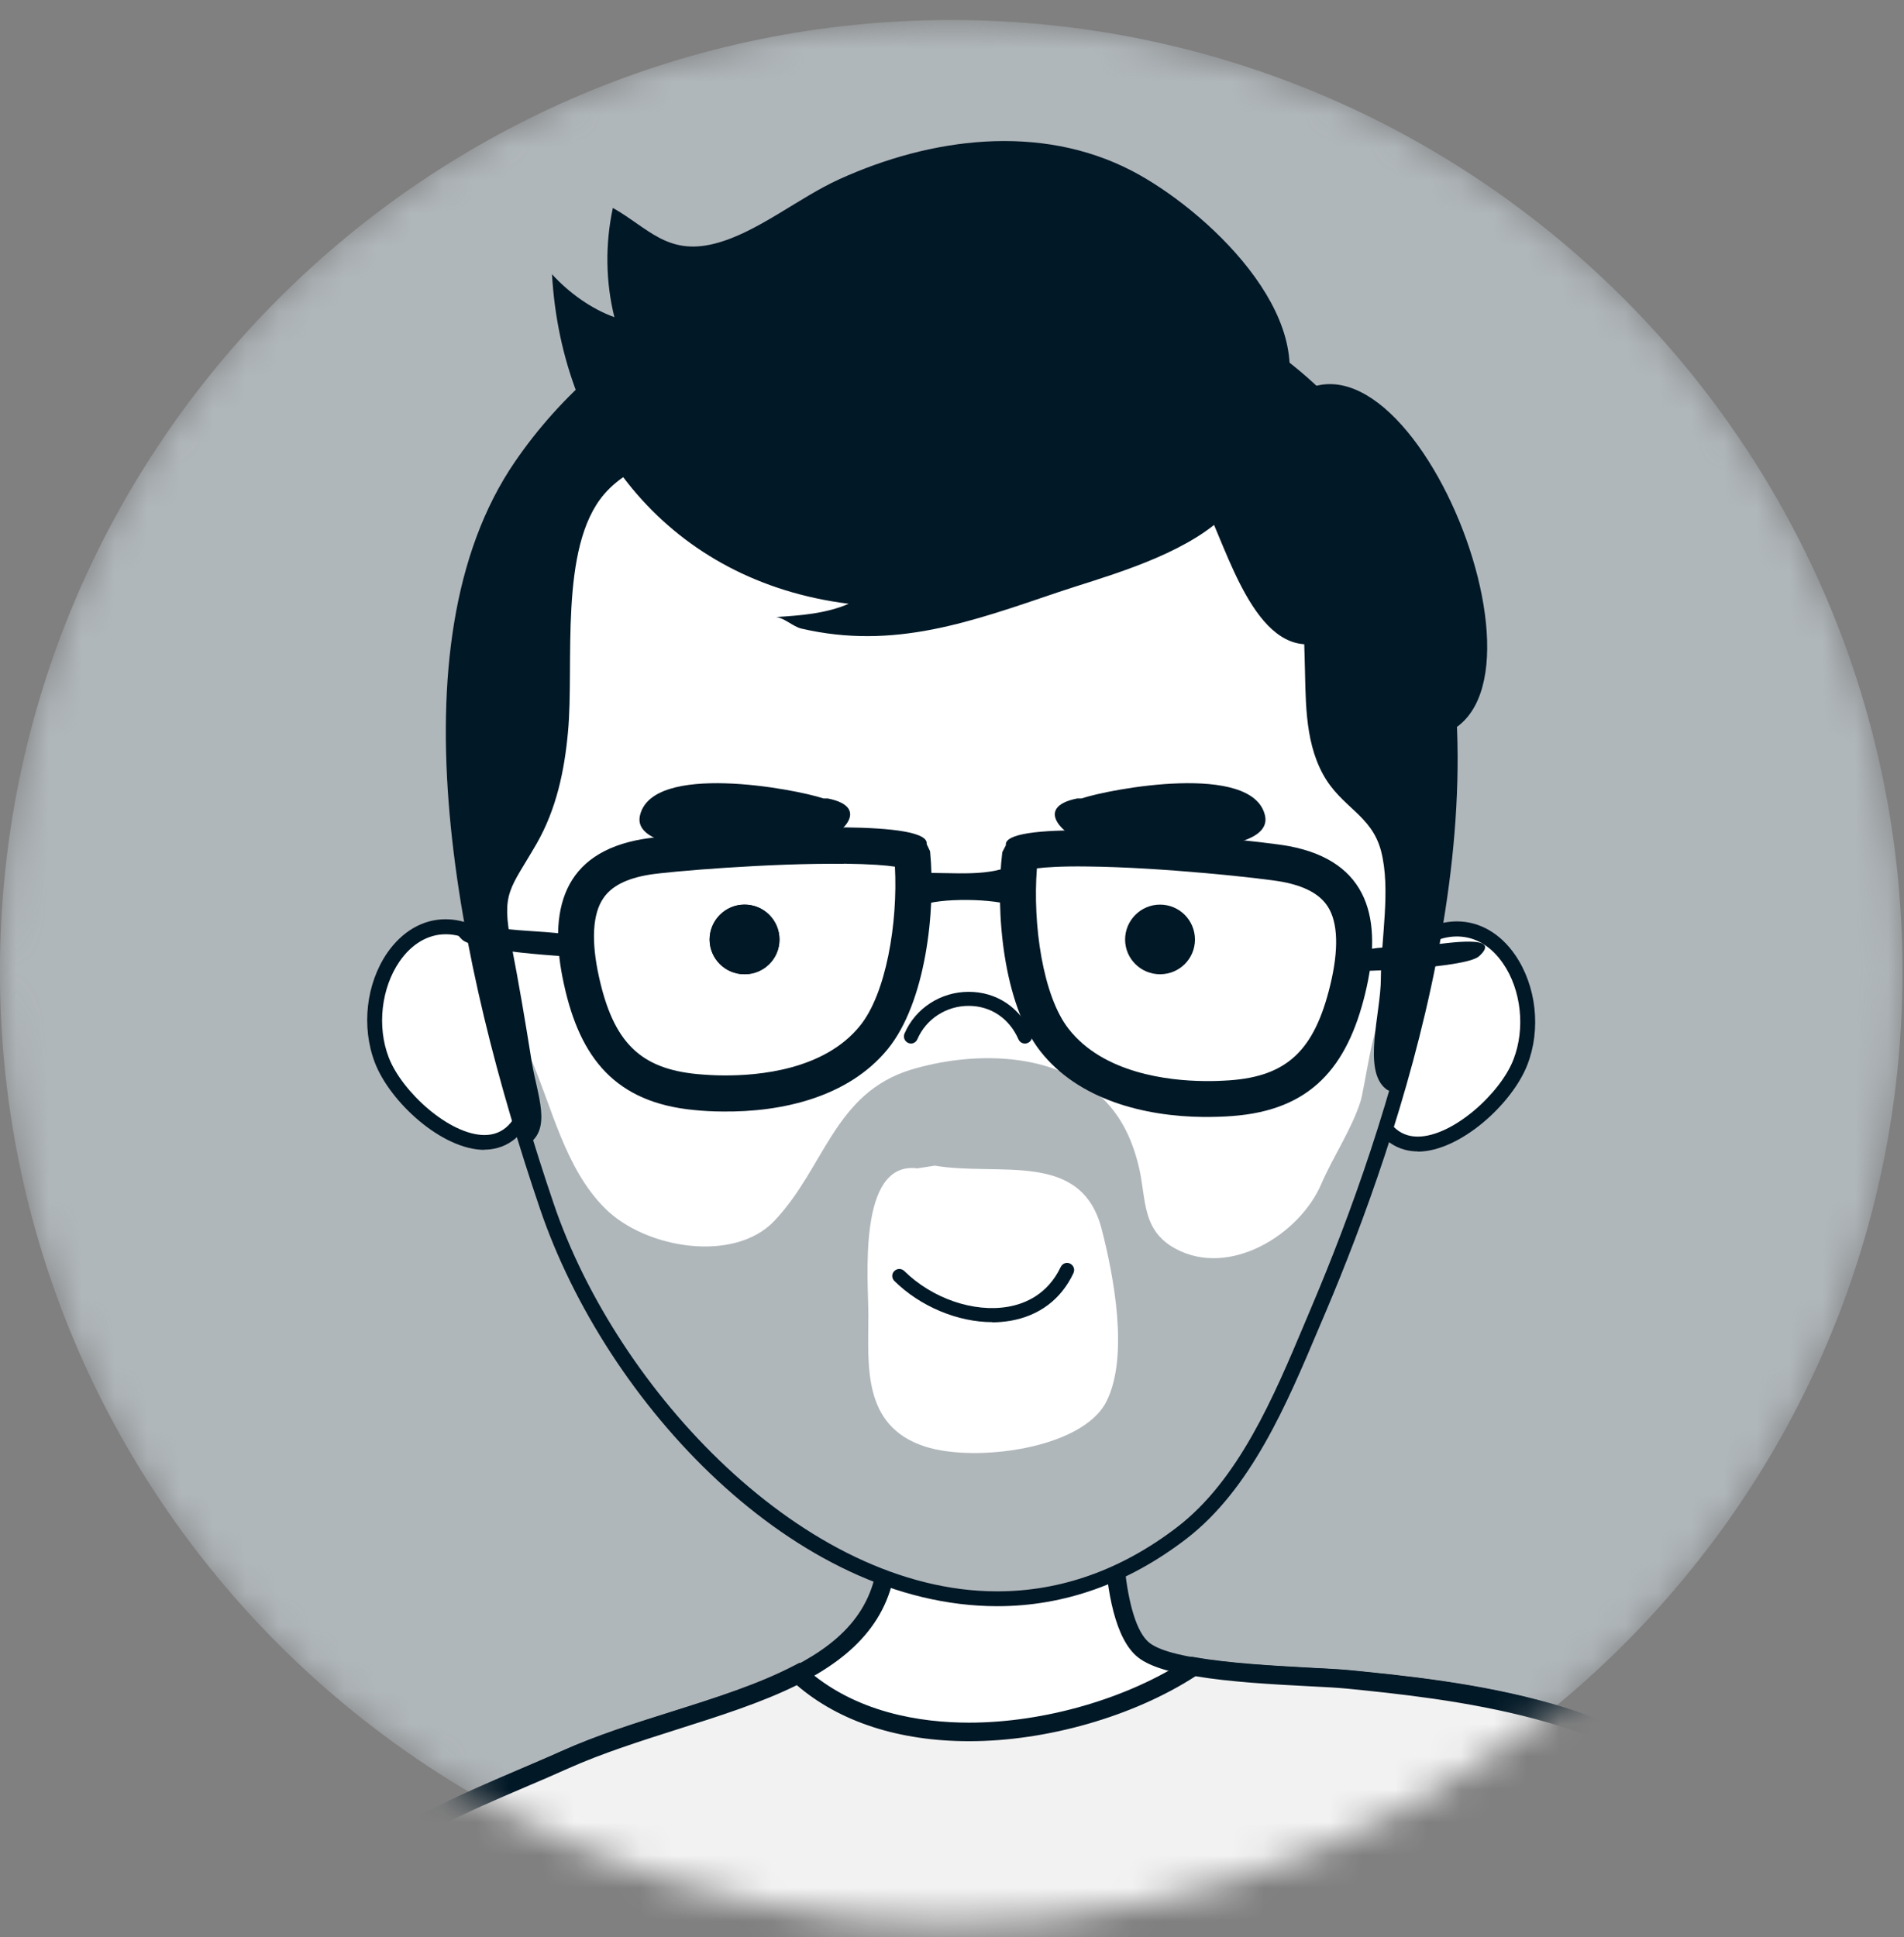 <svg width="58" height="59" viewBox="0 0 58 59" fill="none" xmlns="http://www.w3.org/2000/svg">
<rect x="0" y="0" width="58" height="59" fill="#808080" stroke="none"/>
<mask id="mask0_113_5968" style="mask-type:luminance" maskUnits="userSpaceOnUse" x="-1" y="0" width="59" height="59">
<path d="M57.954 29.627C57.936 45.63 44.946 58.59 28.943 58.572C12.94 58.554 -0.02 45.564 -0.002 29.561C0.015 13.552 13.005 0.592 29.008 0.61C45.011 0.628 57.972 13.618 57.954 29.621V29.627Z" fill="white"/>
</mask>
<g mask="url(#mask0_113_5968)">
<path d="M57.954 29.627C57.936 45.63 44.946 58.59 28.943 58.572C12.94 58.554 -0.02 45.564 -0.002 29.561C0.015 13.552 13.005 0.592 29.008 0.61C45.011 0.628 57.972 13.618 57.954 29.621V29.627Z" fill="#B0B7BB"/>
<path d="M26.667 44.916C28.717 51.435 21.842 51.53 17.219 53.604C14.978 54.608 12.572 55.434 10.67 57.086C6.897 60.355 11.948 61.436 15.085 62.345C27.909 66.059 42.717 65.584 52.344 55.44C50.336 52.172 44.571 51.512 41.095 51.162C39.782 51.031 35.842 51.037 34.861 50.259C33.816 49.438 33.851 45.897 33.97 44.56" fill="white"/>
<path d="M29.293 64.764C24.789 64.764 19.988 64.051 15.008 62.613C14.782 62.547 14.544 62.482 14.307 62.411C12.019 61.769 9.428 61.038 9.083 59.505C8.905 58.703 9.363 57.841 10.486 56.867C12.055 55.506 13.95 54.698 15.786 53.913C16.226 53.723 16.666 53.539 17.1 53.343C18.157 52.867 19.334 52.493 20.475 52.136C24.462 50.877 27.903 49.783 26.393 45L26.928 44.827C28.604 50.146 24.557 51.429 20.641 52.671C19.518 53.028 18.353 53.396 17.325 53.86C16.892 54.056 16.446 54.246 16 54.436C14.206 55.203 12.346 55.999 10.842 57.294C9.903 58.109 9.493 58.81 9.618 59.386C9.886 60.593 12.524 61.329 14.443 61.87C14.687 61.941 14.925 62.007 15.15 62.072C22.311 64.146 40.186 67.628 51.975 55.405C49.872 52.321 43.935 51.732 41.053 51.441C40.762 51.411 40.334 51.388 39.835 51.364C37.553 51.245 35.438 51.085 34.671 50.484C33.263 49.379 33.673 44.59 33.673 44.536L34.231 44.584C34.071 46.408 34.208 49.403 35.016 50.039C35.705 50.58 38.308 50.716 39.859 50.799C40.364 50.823 40.804 50.847 41.101 50.877C44.357 51.198 50.425 51.804 52.564 55.286L52.677 55.47L52.528 55.625C46.812 61.644 38.694 64.758 29.27 64.758L29.293 64.764Z" fill="#011826"/>
<path d="M41.095 51.162C40.168 51.067 37.946 51.043 36.365 50.764C33.203 52.855 27.433 53.842 24.32 50.989C22.287 52.041 19.483 52.582 17.224 53.598C14.984 54.602 12.578 55.428 10.676 57.08C6.902 60.349 11.954 61.43 15.091 62.34C27.915 66.053 42.723 65.578 52.35 55.434C50.341 52.166 44.577 51.507 41.101 51.156L41.095 51.162Z" fill="#F2F2F2"/>
<path d="M29.335 64.746C24.73 64.746 19.91 64.027 15.008 62.607C14.782 62.542 14.544 62.476 14.307 62.405C12.019 61.763 9.428 61.032 9.083 59.499C8.905 58.697 9.363 57.835 10.486 56.861C12.055 55.5 13.95 54.692 15.786 53.907C16.226 53.717 16.666 53.533 17.1 53.337C18.157 52.861 19.334 52.487 20.469 52.13C21.824 51.703 23.107 51.293 24.183 50.734L24.355 50.645L24.498 50.776C26.031 52.178 28.075 52.469 29.519 52.469C31.825 52.469 34.38 51.726 36.199 50.52L36.294 50.461L36.406 50.478C37.464 50.663 38.801 50.734 39.877 50.794C40.382 50.823 40.822 50.841 41.119 50.871C44.375 51.192 50.442 51.798 52.582 55.28L52.694 55.464L52.546 55.619C46.883 61.585 38.855 64.734 29.329 64.734L29.335 64.746ZM24.272 51.328C23.191 51.863 21.895 52.273 20.641 52.671C19.518 53.028 18.359 53.396 17.331 53.854C16.898 54.05 16.452 54.24 16.006 54.43C14.212 55.197 12.352 55.993 10.848 57.288C9.909 58.103 9.499 58.804 9.624 59.38C9.891 60.587 12.53 61.323 14.449 61.864C14.693 61.935 14.931 62.001 15.156 62.066C20.005 63.469 24.771 64.182 29.323 64.182C38.605 64.182 46.431 61.145 51.981 55.399C49.878 52.315 43.941 51.726 41.059 51.435C40.768 51.406 40.34 51.382 39.841 51.358C38.789 51.304 37.482 51.233 36.418 51.055C34.523 52.279 31.89 53.034 29.525 53.034C27.386 53.034 25.573 52.446 24.266 51.322L24.272 51.328Z" fill="#011826"/>
<path d="M42.783 28.979C45.226 26.876 47.222 30.007 46.319 32.349C45.66 34.048 42.468 36.39 41.785 33.43L42.783 28.979Z" fill="white"/>
<path d="M43.187 35.07C42.718 35.07 41.886 34.862 41.565 33.484L41.553 33.436L42.581 28.86L42.635 28.813C43.211 28.32 43.799 28.064 44.382 28.064C45.077 28.064 45.707 28.433 46.159 29.092C46.8 30.031 46.949 31.344 46.527 32.432C46.063 33.626 44.471 35.076 43.187 35.076V35.07ZM42.017 33.43C42.207 34.221 42.605 34.619 43.187 34.619C44.251 34.619 45.707 33.305 46.105 32.266C46.468 31.327 46.343 30.15 45.784 29.342C45.107 28.355 44.025 28.242 42.985 29.104L42.017 33.43Z" fill="#011826"/>
<path d="M15.175 28.932C12.738 26.822 10.73 29.942 11.627 32.289C12.281 33.989 15.466 36.348 16.155 33.389L15.175 28.932Z" fill="white"/>
<path d="M14.759 35.023C13.469 35.023 11.883 33.573 11.419 32.366C11.003 31.279 11.152 29.966 11.793 29.027C12.251 28.367 12.881 27.999 13.57 27.999C14.153 27.999 14.741 28.254 15.317 28.753L15.377 28.801L16.387 33.383L16.375 33.43C16.054 34.809 15.222 35.017 14.753 35.017L14.759 35.023ZM13.576 28.456C13.036 28.456 12.536 28.753 12.168 29.288C11.615 30.096 11.479 31.267 11.841 32.206C12.239 33.246 13.689 34.571 14.759 34.571C15.341 34.571 15.733 34.173 15.929 33.383L14.973 29.051C14.497 28.652 14.028 28.456 13.576 28.456Z" fill="#011826"/>
<path d="M43.253 17.071C42.326 14.379 40.626 12.037 37.863 10.338C31.083 6.178 20.814 6.992 15.87 14.195C11.877 20.024 14.527 30.465 16.66 36.74C19.239 44.334 28.302 52.577 35.991 46.7C38.071 45.113 39.17 42.243 40.175 39.866C42.843 33.585 45.689 24.136 43.247 17.071H43.253Z" fill="white"/>
<path d="M43.08 31.297C42.73 31.059 42.29 30.845 42.124 30.94C41.827 31.101 41.571 33.157 41.44 33.561C41.161 34.422 40.614 35.219 40.252 36.056C39.598 37.596 37.459 38.933 35.801 38.029C34.773 37.471 34.921 36.52 34.696 35.557C34.482 34.648 34.095 33.846 33.341 33.234C31.861 32.028 29.549 32.045 27.773 32.574C25.402 33.287 25.128 35.569 23.583 37.191C22.365 38.469 19.679 38.041 18.437 36.811C17.213 35.599 16.815 33.721 16.179 32.265L15.698 33.662C16.019 34.761 16.346 35.795 16.666 36.734C19.245 44.328 28.308 52.57 35.997 46.693C38.077 45.107 39.176 42.237 40.18 39.86C41.232 37.382 42.308 34.416 43.08 31.297Z" fill="#B0B7BB"/>
<path d="M30.381 48.922C24.231 48.922 18.467 42.766 16.447 36.811C13.975 29.532 11.841 19.679 15.686 14.064C18.509 9.952 23.257 7.593 28.718 7.593C32.016 7.593 35.302 8.496 37.982 10.142C40.608 11.752 42.45 14.058 43.467 16.993C46.069 24.522 42.653 34.607 40.389 39.949L40.169 40.466C39.2 42.76 38.107 45.362 36.128 46.878C34.357 48.233 32.42 48.922 30.381 48.922ZM28.712 8.05C23.405 8.05 18.788 10.338 16.054 14.325C12.317 19.78 14.432 29.49 16.869 36.669C18.794 42.344 24.505 48.47 30.375 48.47C32.313 48.47 34.155 47.817 35.849 46.521C37.732 45.083 38.802 42.54 39.747 40.294L39.967 39.771C42.207 34.488 45.588 24.522 43.033 17.142C42.052 14.307 40.276 12.085 37.738 10.528C35.13 8.93 31.921 8.05 28.706 8.05H28.712Z" fill="#011826"/>
<path d="M39.045 12.406C40.246 9.631 36.704 6.357 34.47 5.198C31.677 3.754 28.349 4.194 25.568 5.459C24.32 6.024 23.06 7.093 21.771 7.42C20.327 7.789 19.733 6.933 18.669 6.333C18.431 7.438 18.449 8.597 18.716 9.661C18.021 9.411 17.344 8.93 16.815 8.353C17.112 13.529 20.422 17.712 25.853 18.39C25.17 18.687 24.397 18.747 23.643 18.794C23.898 18.824 24.16 19.085 24.409 19.145C27.244 19.804 29.597 18.931 32.265 18.027C33.46 17.623 35.646 17.053 36.983 15.989C37.708 17.701 38.713 20.601 40.834 19.299C41.541 20.559 41.28 22.591 43.318 22.49C48.298 22.229 42.789 8.46 39.045 12.412V12.406Z" fill="#011826"/>
<path d="M27.945 35.587L28.474 35.504C30.459 35.837 32.943 35.029 33.56 37.441C33.923 38.843 34.398 41.316 33.703 42.688C32.972 44.138 29.698 44.548 28.183 44.061C26.251 43.437 26.453 41.583 26.453 40.062C26.453 39.01 26.103 35.349 27.945 35.587Z" fill="white"/>
<path d="M43.253 17.071C42.325 14.379 40.626 12.037 37.863 10.338C31.082 6.178 20.814 6.992 15.87 14.195C12.251 19.477 14.093 28.551 16.054 34.874C16.839 34.399 16.357 33.341 16.197 32.337C16.007 31.142 15.805 29.942 15.573 28.753C15.264 27.167 15.537 27.101 16.345 25.699C16.951 24.641 17.195 23.471 17.302 22.294C17.498 20.226 17.017 16.672 18.401 15.056C20.214 12.941 25.039 13.666 27.464 13.743C30.655 13.844 33.465 13.862 36.561 14.456C37.993 14.729 39.069 14.694 39.438 16.257C39.711 17.421 39.699 18.794 39.741 19.994C39.782 21.224 39.717 22.508 40.299 23.578C40.858 24.606 41.773 24.802 42.07 25.919C42.373 27.084 42.07 28.587 42.064 29.811C42.064 30.851 41.499 32.592 42.213 33.163C42.284 33.222 42.409 33.264 42.545 33.299C44.102 27.975 44.946 21.955 43.258 17.071H43.253Z" fill="#011826"/>
<path d="M27.749 31.784C27.749 31.784 27.689 31.778 27.666 31.766C27.559 31.719 27.505 31.594 27.553 31.481C27.885 30.708 28.658 30.209 29.508 30.209C30.357 30.209 31.07 30.685 31.421 31.481C31.469 31.588 31.421 31.719 31.308 31.766C31.201 31.814 31.07 31.766 31.023 31.653C30.744 31.017 30.179 30.637 29.508 30.637C28.824 30.637 28.212 31.035 27.945 31.653C27.909 31.736 27.832 31.784 27.749 31.784Z" fill="#011826"/>
<path d="M23.744 28.617C23.744 29.205 23.268 29.674 22.68 29.674C22.092 29.674 21.616 29.199 21.616 28.617C21.616 28.034 22.092 27.553 22.68 27.553C23.268 27.553 23.744 28.028 23.744 28.617Z" fill="#011826"/>
<path d="M25.087 24.32C24.195 24.023 19.869 23.215 19.495 24.837C19.174 26.21 24.029 25.919 24.837 25.705C25.592 25.503 26.584 24.594 25.217 24.32" fill="#011826"/>
<path d="M32.943 24.32C33.834 24.023 38.16 23.215 38.534 24.837C38.855 26.21 34 25.919 33.192 25.705C32.438 25.503 31.445 24.594 32.812 24.32" fill="#011826"/>
<path d="M23.744 28.617C23.744 29.205 23.268 29.674 22.68 29.674C22.092 29.674 21.616 29.199 21.616 28.617C21.616 28.034 22.092 27.553 22.68 27.553C23.268 27.553 23.744 28.028 23.744 28.617Z" fill="#011826"/>
<path d="M36.401 28.617C36.401 29.205 35.925 29.674 35.337 29.674C34.749 29.674 34.273 29.199 34.273 28.617C34.273 28.034 34.749 27.553 35.337 27.553C35.925 27.553 36.401 28.028 36.401 28.617Z" fill="#011826"/>
<path d="M30.227 40.27C29.181 40.27 28.04 39.8 27.244 39.016C27.161 38.933 27.155 38.796 27.244 38.713C27.327 38.63 27.464 38.63 27.547 38.713C28.397 39.551 29.668 39.985 30.714 39.8C31.225 39.711 31.915 39.426 32.313 38.588C32.366 38.481 32.491 38.434 32.598 38.487C32.705 38.541 32.752 38.665 32.699 38.778C32.325 39.575 31.659 40.074 30.785 40.228C30.601 40.258 30.417 40.276 30.227 40.276V40.27Z" fill="#011826"/>
<path d="M25.709 26.306C26.528 26.317 26.998 26.357 27.261 26.397C27.353 28.093 26.998 30.275 26.184 31.26C25.096 32.589 23.109 32.766 22.026 32.755C21.763 32.755 21.505 32.738 21.241 32.715C19.5 32.549 18.687 31.747 18.246 29.754C18.005 28.665 18.051 27.835 18.378 27.36C18.624 26.993 19.082 26.758 19.77 26.643C20.348 26.546 23.47 26.283 25.703 26.311M25.72 25.206C23.407 25.177 20.228 25.447 19.592 25.555C17.146 25.962 16.677 27.72 17.181 29.988C17.673 32.239 18.756 33.58 21.138 33.809C21.419 33.837 21.717 33.855 22.015 33.855C23.819 33.877 25.841 33.419 27.038 31.959C28.201 30.538 28.51 27.738 28.332 25.928L28.229 25.71C28.286 25.349 27.175 25.217 25.726 25.2L25.72 25.206Z" fill="#011826"/>
<path d="M33.144 26.392C35.383 26.415 38.499 26.752 39.072 26.861C39.759 26.993 40.206 27.239 40.446 27.611C40.761 28.098 40.784 28.929 40.521 30.011C40.04 31.993 39.209 32.778 37.462 32.904C37.205 32.921 36.941 32.932 36.678 32.927C35.589 32.915 33.613 32.692 32.554 31.34C31.763 30.332 31.454 28.144 31.586 26.449C31.849 26.415 32.325 26.38 33.138 26.392M33.155 25.292C31.706 25.275 30.589 25.384 30.641 25.744L30.532 25.956C30.314 27.761 30.561 30.573 31.689 32.016C32.852 33.499 34.862 34.004 36.666 34.021C36.964 34.021 37.262 34.015 37.542 33.992C39.931 33.815 41.042 32.503 41.586 30.263C42.136 28.007 41.706 26.237 39.272 25.773C38.636 25.653 35.463 25.309 33.149 25.286L33.155 25.292Z" fill="#011826"/>
<path d="M27.727 26.616C28.696 26.52 29.769 26.735 30.676 26.423C30.741 26.796 30.774 27.19 30.805 27.567C30.06 27.339 28.348 27.362 27.983 27.628" fill="#011826"/>
<path d="M17.713 28.539C17.037 28.379 16.212 28.379 15.508 28.305C15.135 28.264 13.331 27.915 14.076 28.619C14.488 29.015 17.988 29.186 18.051 29.164" fill="#011826"/>
<path d="M41.425 28.958C42.101 28.809 42.932 28.832 43.63 28.774C44.003 28.746 45.813 28.436 45.057 29.124C44.633 29.508 41.128 29.605 41.07 29.576" fill="#011826"/>
</g>
</svg>
